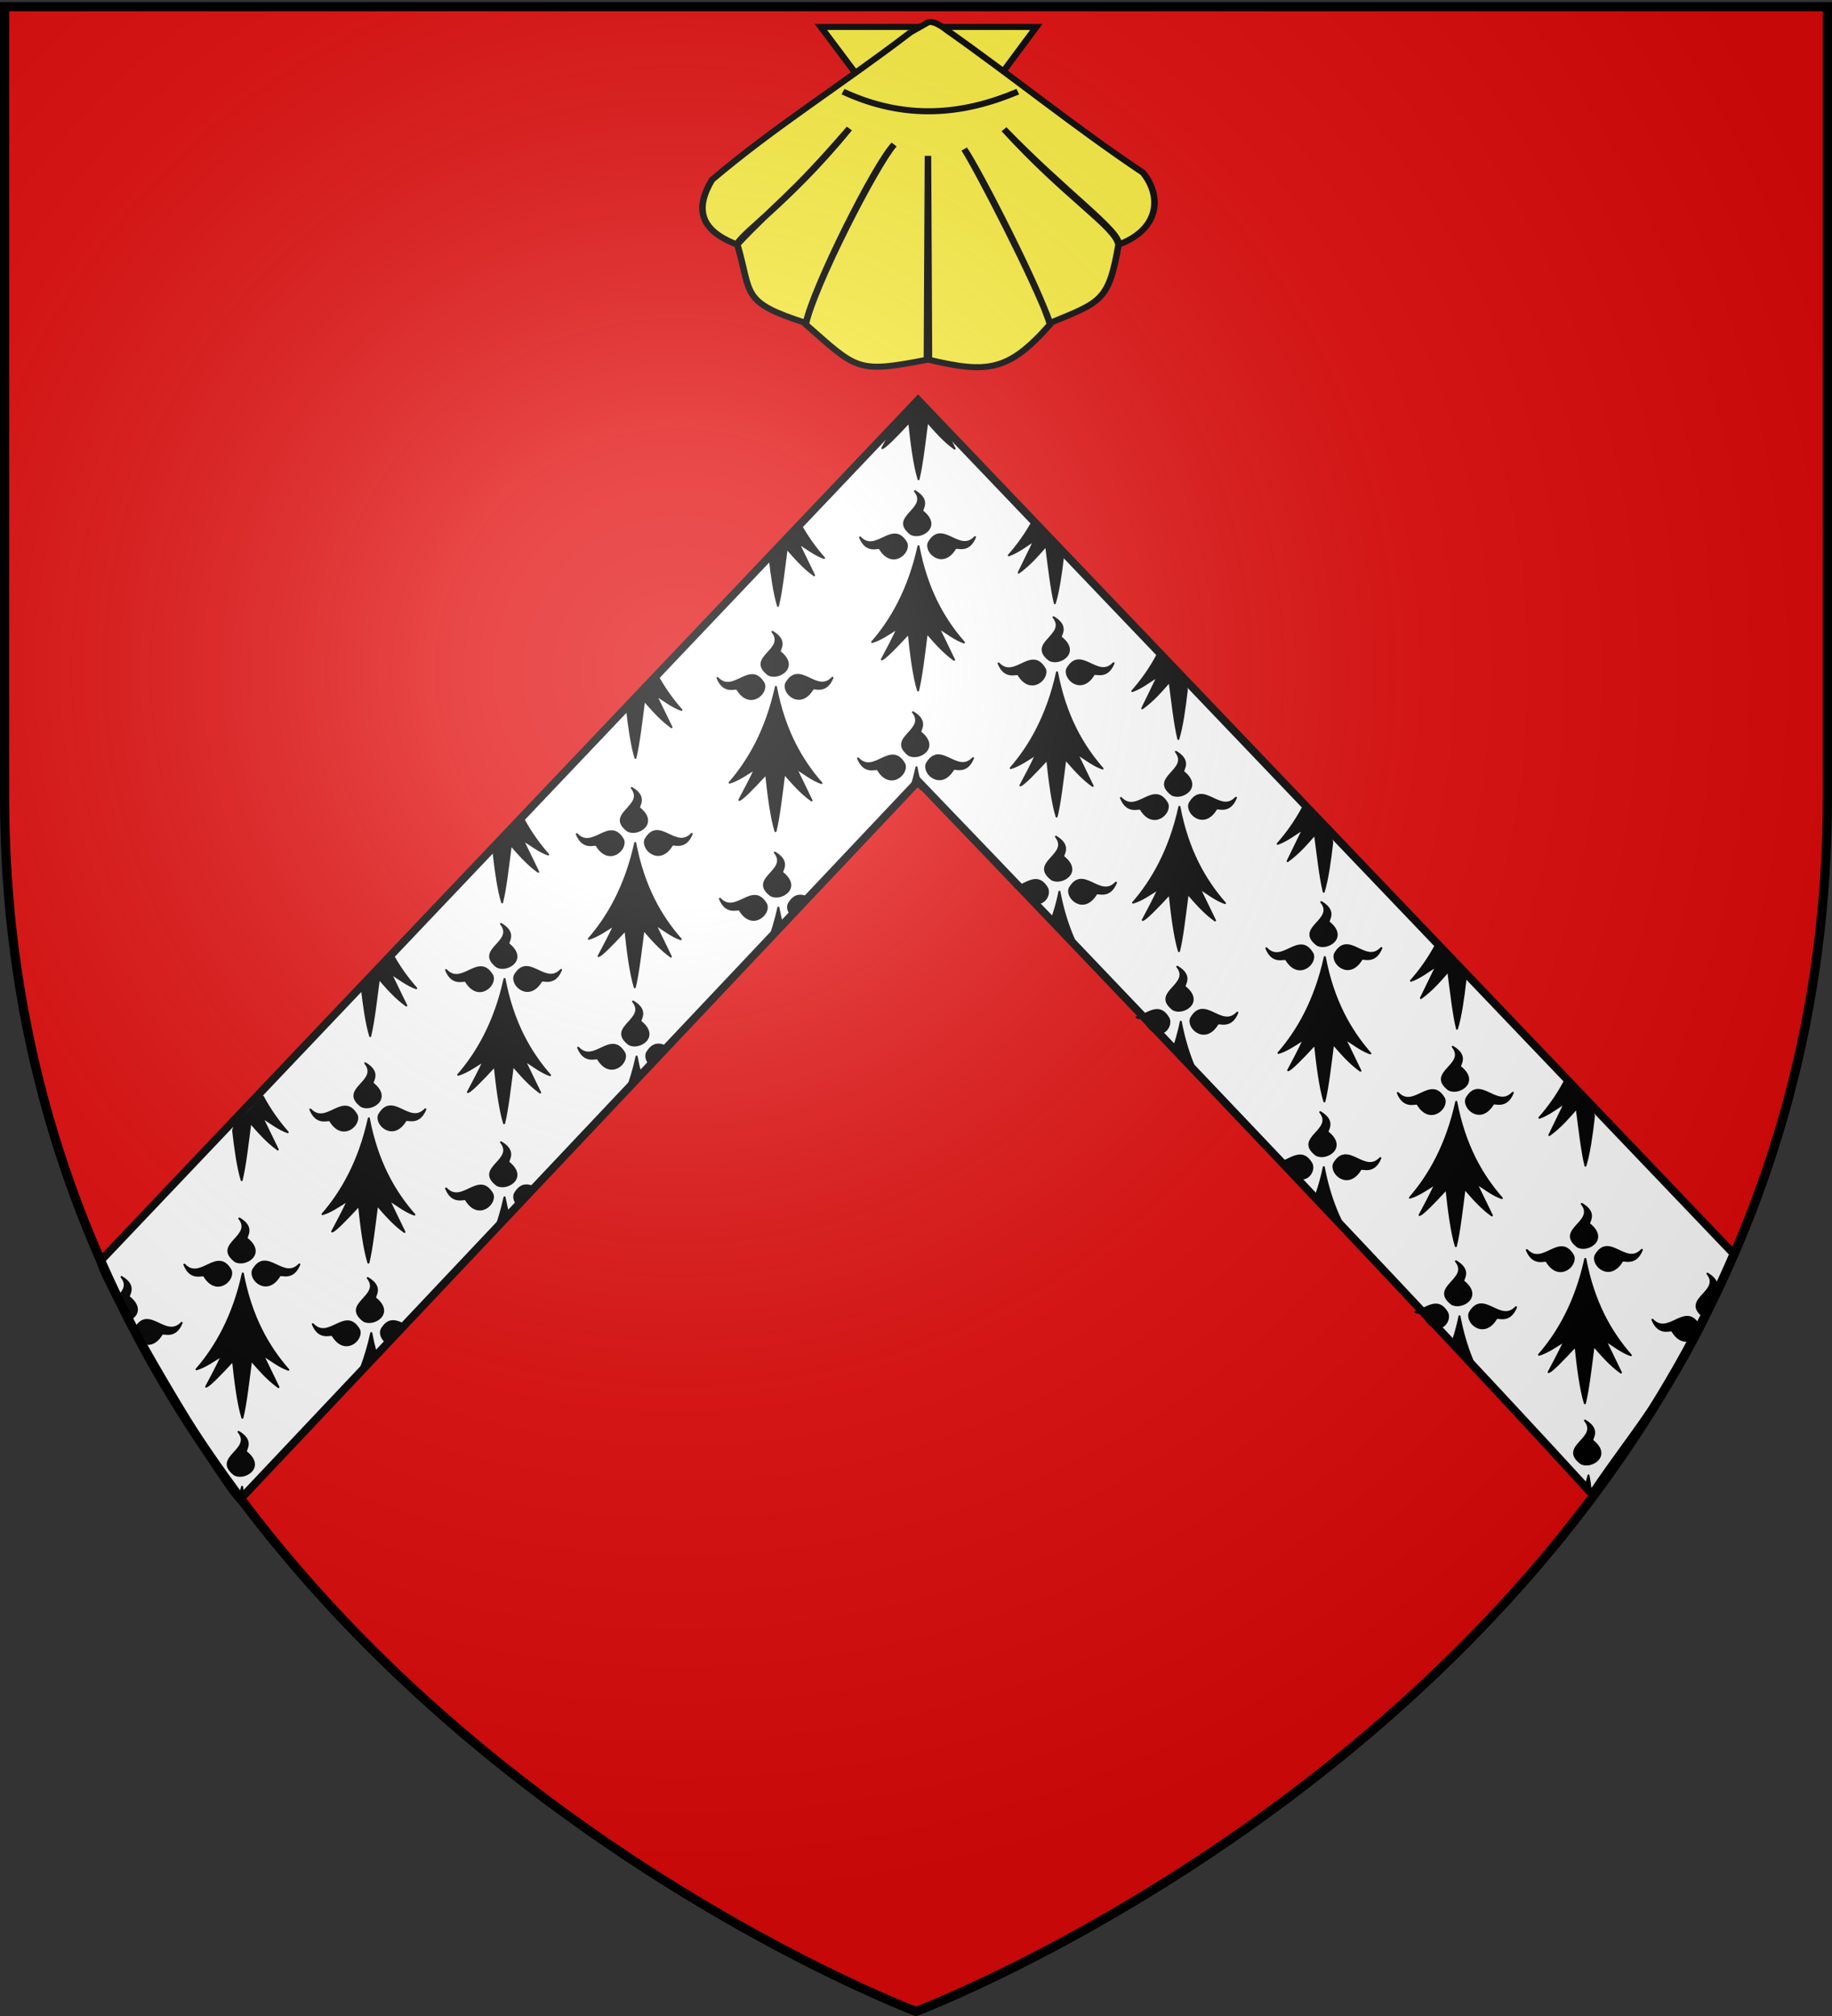 <svg xmlns="http://www.w3.org/2000/svg" xmlns:xlink="http://www.w3.org/1999/xlink" width="600" height="660" version="1.0"><rect width="100%" height="100%" fill="#333333" stroke="none"/><defs><linearGradient id="b"><stop offset="0" style="stop-color:white;stop-opacity:.314"/><stop offset=".19" style="stop-color:white;stop-opacity:.251"/><stop offset=".6" style="stop-color:#6b6b6b;stop-opacity:.125"/><stop offset="1" style="stop-color:black;stop-opacity:.125"/></linearGradient><linearGradient id="a"><stop offset="0" style="stop-color:#fd0000;stop-opacity:1"/><stop offset=".5" style="stop-color:#e77275;stop-opacity:.659"/><stop offset="1" style="stop-color:black;stop-opacity:.323"/></linearGradient><radialGradient xlink:href="#b" id="c" cx="221.445" cy="226.331" r="300" fx="221.445" fy="226.331" gradientTransform="matrix(1.353 0 0 1.349 -77.63 -85.747)" gradientUnits="userSpaceOnUse"/></defs><g style="display:inline"><path d="M300 658.5s298.5-112.32 298.5-397.772V2.176H1.5v258.552C1.5 546.18 300 658.5 300 658.5z" style="fill:#e20909;fill-opacity:1;fill-rule:evenodd;stroke:none;stroke-width:1px;stroke-linecap:butt;stroke-linejoin:miter;stroke-opacity:1"/><path d="m78.63 490.892 222.046-235.135s147.392 153.206 220.738 233.388c14.945-22.439 28.651-35.585 46.353-78.696L300.677 130.98 32.864 412.84c1.925 8.517 38.124 70.082 45.766 78.052z" style="fill:#fff;fill-opacity:1;fill-rule:evenodd;stroke:#000;stroke-width:2.576;stroke-linecap:butt;stroke-linejoin:miter;stroke-miterlimit:4;stroke-dasharray:none;stroke-opacity:1;display:inline"/><g style="fill:#000;fill-opacity:1;display:inline"><path d="M377.128 135.622c-14.101 70.111-40.388 119.752-68.944 155.439 11.87-3.562 25.215-13.69 38.117-22.55-7.89 18.385-15.78 34.445-23.671 50.668 4.71-1.748 19.66-18.122 39.965-42.146 3.183 33.027 7.487 70.222 13.917 92.616 5.119-22.358 8.906-59.364 12.969-93.342 12.24 15.194 24.13 30.565 40.692 43.598l-23.253-52.318c12.007 8.398 25.275 19.515 38.007 24.2-30.189-37.467-55.61-86.046-67.799-156.165zM319.723 139.698c-1.296-4.078-19.538 8.975-29.595-18.388 23.992 27.584 48.78-29.041 68.834 8.941 6.189 15.671-20.922 42.86-39.239 9.447z" style="fill:#000;fill-opacity:1;fill-rule:evenodd;stroke:#000;stroke-width:3;stroke-linecap:round;stroke-linejoin:round;stroke-miterlimit:4;stroke-dasharray:none;stroke-opacity:1" transform="matrix(.22 0 0 .202 125.07 248.553)"/><path d="M431.716 139.348c1.296-4.078 19.537 8.975 29.595-18.387-23.992 27.584-48.78-29.042-68.834 8.94-6.189 15.671 20.922 42.861 39.239 9.447zM383.382 79.375c-3.697-2.154 13.021-17.11-11.488-32.894 21.686 29.431-38.984 41.27-6.29 69.127 13.943 9.458 46.392-11.069 17.778-36.233z" style="fill:#000;fill-opacity:1;fill-rule:evenodd;stroke:#000;stroke-width:3;stroke-linecap:round;stroke-linejoin:round;stroke-miterlimit:4;stroke-dasharray:none;stroke-opacity:1;display:inline" transform="matrix(.22 0 0 .202 125.07 248.553)"/></g><path d="M294.173 136.522c-.73 1.556-1.46 3.03-2.19 4.457-1.01 1.972-2.018 3.857-3.027 5.753 1.038-.352 4.333-3.651 8.809-8.492.701 6.655 1.65 14.15 3.067 18.663 1.128-4.506 1.963-11.963 2.859-18.81 2.698 3.062 5.318 6.16 8.969 8.786l-2.687-5.526c-9.425-11.75-9.733-10.982-15.8-4.83z" style="fill:#000;fill-opacity:1;fill-rule:evenodd;stroke:#000;stroke-width:.632;stroke-linecap:round;stroke-linejoin:round;stroke-miterlimit:4;stroke-dasharray:none;stroke-opacity:1"/><g style="fill:#000;fill-opacity:1;display:inline"><path d="M377.128 135.622c-14.101 70.111-40.388 119.752-68.944 155.439 11.87-3.562 25.215-13.69 38.117-22.55-7.89 18.385-15.78 34.445-23.671 50.668 4.71-1.748 19.66-18.122 39.965-42.146 3.183 33.027 7.487 70.222 13.917 92.616 5.119-22.358 8.906-59.364 12.969-93.342 12.24 15.194 24.13 30.565 40.692 43.598l-23.253-52.318c12.007 8.398 25.275 19.515 38.007 24.2-30.189-37.467-55.61-86.046-67.799-156.165zM319.723 139.698c-1.296-4.078-19.538 8.975-29.595-18.388 23.992 27.584 48.78-29.041 68.834 8.941 6.189 15.671-20.922 42.86-39.239 9.447z" style="fill:#000;fill-opacity:1;fill-rule:evenodd;stroke:#000;stroke-width:3;stroke-linecap:round;stroke-linejoin:round;stroke-miterlimit:4;stroke-dasharray:none;stroke-opacity:1" transform="matrix(.22 0 0 .202 37.823 338.708)"/><path d="M431.716 139.348c1.296-4.078 19.537 8.975 29.595-18.387-23.992 27.584-48.78-29.042-68.834 8.94-6.189 15.671 20.922 42.861 39.239 9.447zM383.382 79.375c-3.697-2.154 13.021-17.11-11.488-32.894 21.686 29.431-38.984 41.27-6.29 69.127 13.943 9.458 46.392-11.069 17.778-36.233z" style="fill:#000;fill-opacity:1;fill-rule:evenodd;stroke:#000;stroke-width:3;stroke-linecap:round;stroke-linejoin:round;stroke-miterlimit:4;stroke-dasharray:none;stroke-opacity:1;display:inline" transform="matrix(.22 0 0 .202 37.823 338.708)"/></g><g style="fill:#000;fill-opacity:1;display:inline"><path d="M377.128 135.622c-14.101 70.111-40.388 119.752-68.944 155.439 11.87-3.562 25.215-13.69 38.117-22.55-7.89 18.385-15.78 34.445-23.671 50.668 4.71-1.748 19.66-18.122 39.965-42.146 3.183 33.027 7.487 70.222 13.917 92.616 5.119-22.358 8.906-59.364 12.969-93.342 12.24 15.194 24.13 30.565 40.692 43.598l-23.253-52.318c12.007 8.398 25.275 19.515 38.007 24.2-30.189-37.467-55.61-86.046-67.799-156.165zM319.723 139.698c-1.296-4.078-19.538 8.975-29.595-18.388 23.992 27.584 48.78-29.041 68.834 8.941 6.189 15.671-20.922 42.86-39.239 9.447z" style="fill:#000;fill-opacity:1;fill-rule:evenodd;stroke:#000;stroke-width:3;stroke-linecap:round;stroke-linejoin:round;stroke-miterlimit:4;stroke-dasharray:none;stroke-opacity:1" transform="matrix(.22 0 0 .202 171.156 197.438)"/><path d="M431.716 139.348c1.296-4.078 19.537 8.975 29.595-18.387-23.992 27.584-48.78-29.042-68.834 8.94-6.189 15.671 20.922 42.861 39.239 9.447zM383.382 79.375c-3.697-2.154 13.021-17.11-11.488-32.894 21.686 29.431-38.984 41.27-6.29 69.127 13.943 9.458 46.392-11.069 17.778-36.233z" style="fill:#000;fill-opacity:1;fill-rule:evenodd;stroke:#000;stroke-width:3;stroke-linecap:round;stroke-linejoin:round;stroke-miterlimit:4;stroke-dasharray:none;stroke-opacity:1;display:inline" transform="matrix(.22 0 0 .202 171.156 197.438)"/></g><g style="fill:#000;fill-opacity:1;display:inline"><path d="M377.128 135.622c-14.101 70.111-40.388 119.752-68.944 155.439 11.87-3.562 25.215-13.69 38.117-22.55-7.89 18.385-15.78 34.445-23.671 50.668 4.71-1.748 19.66-18.122 39.965-42.146 3.183 33.027 7.487 70.222 13.917 92.616 5.119-22.358 8.906-59.364 12.969-93.342 12.24 15.194 24.13 30.565 40.692 43.598l-23.253-52.318c12.007 8.398 25.275 19.515 38.007 24.2-30.189-37.467-55.61-86.046-67.799-156.165zM319.723 139.698c-1.296-4.078-19.538 8.975-29.595-18.388 23.992 27.584 48.78-29.041 68.834 8.941 6.189 15.671-20.922 42.86-39.239 9.447z" style="fill:#000;fill-opacity:1;fill-rule:evenodd;stroke:#000;stroke-width:3;stroke-linecap:round;stroke-linejoin:round;stroke-miterlimit:4;stroke-dasharray:none;stroke-opacity:1" transform="matrix(.22 0 0 .202 217.845 151.406)"/><path d="M431.716 139.348c1.296-4.078 19.537 8.975 29.595-18.387-23.992 27.584-48.78-29.042-68.834 8.94-6.189 15.671 20.922 42.861 39.239 9.447zM383.382 79.375c-3.697-2.154 13.021-17.11-11.488-32.894 21.686 29.431-38.984 41.27-6.29 69.127 13.943 9.458 46.392-11.069 17.778-36.233z" style="fill:#000;fill-opacity:1;fill-rule:evenodd;stroke:#000;stroke-width:3;stroke-linecap:round;stroke-linejoin:round;stroke-miterlimit:4;stroke-dasharray:none;stroke-opacity:1;display:inline" transform="matrix(.22 0 0 .202 217.845 151.406)"/></g><g style="fill:#000;fill-opacity:1;display:inline"><path d="M377.128 135.622c-14.101 70.111-40.388 119.752-68.944 155.439 11.87-3.562 25.215-13.69 38.117-22.55-7.89 18.385-15.78 34.445-23.671 50.668 4.71-1.748 19.66-18.122 39.965-42.146 3.183 33.027 7.487 70.222 13.917 92.616 5.119-22.358 8.906-59.364 12.969-93.342 12.24 15.194 24.13 30.565 40.692 43.598l-23.253-52.318c12.007 8.398 25.275 19.515 38.007 24.2-30.189-37.467-55.61-86.046-67.799-156.165zM319.723 139.698c-1.296-4.078-19.538 8.975-29.595-18.388 23.992 27.584 48.78-29.041 68.834 8.941 6.189 15.671-20.922 42.86-39.239 9.447z" style="fill:#000;fill-opacity:1;fill-rule:evenodd;stroke:#000;stroke-width:3;stroke-linecap:round;stroke-linejoin:round;stroke-miterlimit:4;stroke-dasharray:none;stroke-opacity:1" transform="matrix(.22 0 0 .202 -3.447 389.502)"/><path d="M431.716 139.348c1.296-4.078 19.537 8.975 29.595-18.387-23.992 27.584-48.78-29.042-68.834 8.94-6.189 15.671 20.922 42.861 39.239 9.447zM383.382 79.375c-3.697-2.154 13.021-17.11-11.488-32.894 21.686 29.431-38.984 41.27-6.29 69.127 13.943 9.458 46.392-11.069 17.778-36.233z" style="fill:#000;fill-opacity:1;fill-rule:evenodd;stroke:#000;stroke-width:3;stroke-linecap:round;stroke-linejoin:round;stroke-miterlimit:4;stroke-dasharray:none;stroke-opacity:1;display:inline" transform="matrix(.22 0 0 .202 -3.447 389.502)"/></g><g style="fill:#000;fill-opacity:1;display:inline"><path d="M377.128 135.622c-14.101 70.111-40.388 119.752-68.944 155.439 11.87-3.562 25.215-13.69 38.117-22.55-7.89 18.385-15.78 34.445-23.671 50.668 4.71-1.748 19.66-18.122 39.965-42.146 3.183 33.027 7.487 70.222 13.917 92.616 5.119-22.358 8.906-59.364 12.969-93.342 12.24 15.194 24.13 30.565 40.692 43.598l-23.253-52.318c12.007 8.398 25.275 19.515 38.007 24.2-30.189-37.467-55.61-86.046-67.799-156.165zM319.723 139.698c-1.296-4.078-19.538 8.975-29.595-18.388 23.992 27.584 48.78-29.041 68.834 8.941 6.189 15.671-20.922 42.86-39.239 9.447z" style="fill:#000;fill-opacity:1;fill-rule:evenodd;stroke:#000;stroke-width:3;stroke-linecap:round;stroke-linejoin:round;stroke-miterlimit:4;stroke-dasharray:none;stroke-opacity:1" transform="matrix(.22 0 0 .202 82.267 293.073)"/><path d="M431.716 139.348c1.296-4.078 19.537 8.975 29.595-18.387-23.992 27.584-48.78-29.042-68.834 8.94-6.189 15.671 20.922 42.861 39.239 9.447zM383.382 79.375c-3.697-2.154 13.021-17.11-11.488-32.894 21.686 29.431-38.984 41.27-6.29 69.127 13.943 9.458 46.392-11.069 17.778-36.233z" style="fill:#000;fill-opacity:1;fill-rule:evenodd;stroke:#000;stroke-width:3;stroke-linecap:round;stroke-linejoin:round;stroke-miterlimit:4;stroke-dasharray:none;stroke-opacity:1;display:inline" transform="matrix(.22 0 0 .202 82.267 293.073)"/></g><g style="fill:#000;fill-opacity:1;display:inline"><path d="M377.128 135.622c-2.566 12.759-5.536 24.84-8.85 36.281 6.731-10 8.67-7.913 16.914.466-3.105-11.557-5.81-23.784-8.064-36.747zM319.723 139.698c-1.296-4.078-19.538 8.975-29.595-18.388 23.992 27.584 48.78-29.041 68.834 8.941 6.189 15.671-20.922 42.86-39.239 9.447z" style="fill:#000;fill-opacity:1;fill-rule:evenodd;stroke:#000;stroke-width:3;stroke-linecap:round;stroke-linejoin:round;stroke-miterlimit:4;stroke-dasharray:none;stroke-opacity:1" transform="matrix(.22 0 0 .202 217.188 223.765)"/><path d="M431.716 139.348c1.296-4.078 19.537 8.975 29.595-18.387-23.992 27.584-48.78-29.042-68.834 8.94-6.189 15.671 20.922 42.861 39.239 9.447zM383.382 79.375c-3.697-2.154 13.021-17.11-11.488-32.894 21.686 29.431-38.984 41.27-6.29 69.127 13.943 9.458 46.392-11.069 17.778-36.233z" style="fill:#000;fill-opacity:1;fill-rule:evenodd;stroke:#000;stroke-width:3;stroke-linecap:round;stroke-linejoin:round;stroke-miterlimit:4;stroke-dasharray:none;stroke-opacity:1;display:inline" transform="matrix(.22 0 0 .202 217.188 223.765)"/></g><g style="fill:#000;fill-opacity:1;display:inline"><path d="M377.128 135.622c-14.101 70.111-40.388 119.752-68.944 155.439 11.87-3.562 25.215-13.69 38.117-22.55-7.89 18.385-15.78 34.445-23.671 50.668 4.71-1.748 19.66-18.122 39.965-42.146 3.183 33.027 7.487 70.222 13.917 92.616 5.119-22.358 8.906-59.364 12.969-93.342 12.24 15.194 24.13 30.565 40.692 43.598l-23.253-52.318c12.007 8.398 25.275 19.515 38.007 24.2-30.189-37.467-55.61-86.046-67.799-156.165zM319.723 139.698c-1.296-4.078-19.538 8.975-29.595-18.388 23.992 27.584 48.78-29.041 68.834 8.941 6.189 15.671-20.922 42.86-39.239 9.447z" style="fill:#000;fill-opacity:1;fill-rule:evenodd;stroke:#000;stroke-width:3;stroke-linecap:round;stroke-linejoin:round;stroke-miterlimit:4;stroke-dasharray:none;stroke-opacity:1" transform="matrix(.22 0 0 .202 393.973 333.307)"/><path d="M431.716 139.348c1.296-4.078 19.537 8.975 29.595-18.387-23.992 27.584-48.78-29.042-68.834 8.94-6.189 15.671 20.922 42.861 39.239 9.447zM383.382 79.375c-3.697-2.154 13.021-17.11-11.488-32.894 21.686 29.431-38.984 41.27-6.29 69.127 13.943 9.458 46.392-11.069 17.778-36.233z" style="fill:#000;fill-opacity:1;fill-rule:evenodd;stroke:#000;stroke-width:3;stroke-linecap:round;stroke-linejoin:round;stroke-miterlimit:4;stroke-dasharray:none;stroke-opacity:1;display:inline" transform="matrix(.22 0 0 .202 393.973 333.307)"/></g><path d="M205.639 230.247c.095.903-.4 1.029-.295 1.953.668 5.888 1.542 12.016 2.767 15.916 1.128-4.505 1.963-11.962 2.859-18.81 2.698 3.063 5.318 6.16 8.969 8.786l-5.125-10.542c2.646 1.692 5.57 3.932 8.377 4.876-2.983-3.384-5.755-7.218-8.147-11.692-3.065 3.315-5.57 6.11-9.405 9.513z" style="fill:#000;fill-opacity:1;fill-rule:evenodd;stroke:#000;stroke-width:.632;stroke-linecap:round;stroke-linejoin:round;stroke-miterlimit:4;stroke-dasharray:none;stroke-opacity:1"/><g style="fill:#000;fill-opacity:1;display:inline"><path d="M377.128 135.622c-14.101 70.111-40.388 119.752-68.944 155.439 11.87-3.562 25.215-13.69 38.117-22.55-7.89 18.385-15.78 34.445-23.671 50.668 4.71-1.748 19.66-18.122 39.965-42.146 3.183 33.027 7.487 70.222 13.917 92.616 5.119-22.358 8.906-59.364 12.969-93.342 12.24 15.194 24.13 30.565 40.692 43.598l-23.253-52.318c12.007 8.398 25.275 19.515 38.007 24.2-30.189-37.467-55.61-86.046-67.799-156.165zM319.723 139.698c-1.296-4.078-19.538 8.975-29.595-18.388 23.992 27.584 48.78-29.041 68.834 8.941 6.189 15.671-20.922 42.86-39.239 9.447z" style="fill:#000;fill-opacity:1;fill-rule:evenodd;stroke:#000;stroke-width:3;stroke-linecap:round;stroke-linejoin:round;stroke-miterlimit:4;stroke-dasharray:none;stroke-opacity:1" transform="matrix(.22 0 0 .202 350.918 285.93)"/><path d="M431.716 139.348c1.296-4.078 19.537 8.975 29.595-18.387-23.992 27.584-48.78-29.042-68.834 8.94-6.189 15.671 20.922 42.861 39.239 9.447zM383.382 79.375c-3.697-2.154 13.021-17.11-11.488-32.894 21.686 29.431-38.984 41.27-6.29 69.127 13.943 9.458 46.392-11.069 17.778-36.233z" style="fill:#000;fill-opacity:1;fill-rule:evenodd;stroke:#000;stroke-width:3;stroke-linecap:round;stroke-linejoin:round;stroke-miterlimit:4;stroke-dasharray:none;stroke-opacity:1;display:inline" transform="matrix(.22 0 0 .202 350.918 285.93)"/></g><g style="fill:#000;fill-opacity:1;display:inline"><path d="M377.128 135.622c-14.101 70.111-40.388 119.752-68.944 155.439 11.87-3.562 25.215-13.69 38.117-22.55-7.89 18.385-15.78 34.445-23.671 50.668 4.71-1.748 19.66-18.122 39.965-42.146 3.183 33.027 7.487 70.222 13.917 92.616 5.119-22.358 8.906-59.364 12.969-93.342 12.24 15.194 24.13 30.565 40.692 43.598l-23.253-52.318c12.007 8.398 25.275 19.515 38.007 24.2-30.189-37.467-55.61-86.046-67.799-156.165zM319.723 139.698c-1.296-4.078-19.538 8.975-29.595-18.388 23.992 27.584 48.78-29.041 68.834 8.941 6.189 15.671-20.922 42.86-39.239 9.447z" style="fill:#000;fill-opacity:1;fill-rule:evenodd;stroke:#000;stroke-width:3;stroke-linecap:round;stroke-linejoin:round;stroke-miterlimit:4;stroke-dasharray:none;stroke-opacity:1" transform="matrix(.22 0 0 .202 303.299 236.724)"/><path d="M431.716 139.348c1.296-4.078 19.537 8.975 29.595-18.387-23.992 27.584-48.78-29.042-68.834 8.94-6.189 15.671 20.922 42.861 39.239 9.447zM383.382 79.375c-3.697-2.154 13.021-17.11-11.488-32.894 21.686 29.431-38.984 41.27-6.29 69.127 13.943 9.458 46.392-11.069 17.778-36.233z" style="fill:#000;fill-opacity:1;fill-rule:evenodd;stroke:#000;stroke-width:3;stroke-linecap:round;stroke-linejoin:round;stroke-miterlimit:4;stroke-dasharray:none;stroke-opacity:1;display:inline" transform="matrix(.22 0 0 .202 303.299 236.724)"/></g><g style="fill:#000;fill-opacity:1;display:inline"><path d="M377.128 135.622c-14.101 70.111-40.388 119.752-68.944 155.439 11.87-3.562 25.215-13.69 38.117-22.55-7.89 18.385-15.78 34.445-23.671 50.668 4.71-1.748 19.66-18.122 39.965-42.146 3.183 33.027 7.487 70.222 13.917 92.616 5.119-22.358 8.906-59.364 12.969-93.342 12.24 15.194 24.13 30.565 40.692 43.598l-23.253-52.318c12.007 8.398 25.275 19.515 38.007 24.2-30.189-37.467-55.61-86.046-67.799-156.165zM319.723 139.698c-1.296-4.078-19.538 8.975-29.595-18.388 23.992 27.584 48.78-29.041 68.834 8.941 6.189 15.671-20.922 42.86-39.239 9.447z" style="fill:#000;fill-opacity:1;fill-rule:evenodd;stroke:#000;stroke-width:3;stroke-linecap:round;stroke-linejoin:round;stroke-miterlimit:4;stroke-dasharray:none;stroke-opacity:1" transform="matrix(.22 0 0 .202 263.22 192.676)"/><path d="M431.716 139.348c1.296-4.078 19.537 8.975 29.595-18.387-23.992 27.584-48.78-29.042-68.834 8.94-6.189 15.671 20.922 42.861 39.239 9.447zM383.382 79.375c-3.697-2.154 13.021-17.11-11.488-32.894 21.686 29.431-38.984 41.27-6.29 69.127 13.943 9.458 46.392-11.069 17.778-36.233z" style="fill:#000;fill-opacity:1;fill-rule:evenodd;stroke:#000;stroke-width:3;stroke-linecap:round;stroke-linejoin:round;stroke-miterlimit:4;stroke-dasharray:none;stroke-opacity:1;display:inline" transform="matrix(.22 0 0 .202 263.22 192.676)"/></g><g style="fill:#000;fill-opacity:1;display:inline"><path d="M377.128 135.622c-4.107 20.42-9.248 39.103-15.177 56.211 15.81-19.41-.717-2.198 21.586-25.84-2.42-9.655-4.566-19.767-6.409-30.37zM319.723 139.698c-1.296-4.078-19.538 8.975-29.595-18.388 23.992 27.584 48.78-29.041 68.834 8.941 6.189 15.671-20.922 42.86-39.239 9.447z" style="fill:#000;fill-opacity:1;fill-rule:evenodd;stroke:#000;stroke-width:3;stroke-linecap:round;stroke-linejoin:round;stroke-miterlimit:4;stroke-dasharray:none;stroke-opacity:1" transform="matrix(.22 0 0 .202 125.521 318.47)"/><path d="M421.652 119.678c-10.34-4.837-20.229-6.721-29.175 10.224-2.348 5.945.097 13.548 5.036 18.871 20.732-24.186 13.832-22.093 24.139-29.095zM383.382 79.375c-3.697-2.154 13.021-17.11-11.488-32.894 21.686 29.431-38.984 41.27-6.29 69.127 13.943 9.458 46.392-11.069 17.778-36.233z" style="fill:#000;fill-opacity:1;fill-rule:evenodd;stroke:#000;stroke-width:3;stroke-linecap:round;stroke-linejoin:round;stroke-miterlimit:4;stroke-dasharray:none;stroke-opacity:1;display:inline" transform="matrix(.22 0 0 .202 125.521 318.47)"/></g><path d="M161.983 277.576c.095.903-.4 1.028-.296 1.953.668 5.888 1.543 12.016 2.768 15.916 1.128-4.506 1.963-11.963 2.858-18.81 2.698 3.062 5.319 6.16 8.97 8.786l-5.126-10.543c2.647 1.693 5.57 3.933 8.377 4.877-2.982-3.384-5.754-7.218-8.146-11.692-3.065 3.315-5.57 6.11-9.405 9.513zM118.77 321.349c.096.903-.4 1.029-.295 1.953.668 5.888 1.543 12.016 2.768 15.916 1.128-4.505 1.963-11.962 2.858-18.81 2.698 3.063 5.319 6.16 8.97 8.786l-5.126-10.542c2.647 1.692 5.57 3.932 8.377 4.876-2.982-3.384-5.754-7.218-8.146-11.692-3.065 3.315-5.57 6.11-9.405 9.513zM76.681 368.49c.095.903-.4 1.028-.295 1.953.668 5.888 1.542 12.016 2.767 15.916 1.128-4.506 1.963-11.963 2.859-18.81 2.698 3.062 5.318 6.16 8.969 8.786l-5.126-10.543c2.647 1.692 5.571 3.933 8.378 4.877-2.983-3.385-5.755-7.219-8.147-11.692-3.065 3.314-5.57 6.11-9.405 9.512zM252.335 180.489c.096.903-.4 1.028-.295 1.953.668 5.888 1.543 12.016 2.767 15.916 1.129-4.505 1.964-11.962 2.859-18.81 2.698 3.062 5.318 6.16 8.969 8.786l-5.125-10.542c2.646 1.692 5.57 3.932 8.377 4.876-2.983-3.384-5.754-7.218-8.147-11.692-3.064 3.315-5.57 6.11-9.405 9.513z" style="fill:#000;fill-opacity:1;fill-rule:evenodd;stroke:#000;stroke-width:.632;stroke-linecap:round;stroke-linejoin:round;stroke-miterlimit:4;stroke-dasharray:none;stroke-opacity:1;display:inline"/><path d="M547.705 435.754c-.286-.822-4.306 1.808-6.523-3.706 5.288 5.559 10.752-5.852 15.172 1.802 1.364 3.158-4.612 8.637-8.65 1.904z" style="fill:#000;fill-opacity:1;fill-rule:evenodd;stroke:#000;stroke-width:.632;stroke-linecap:round;stroke-linejoin:round;stroke-miterlimit:4;stroke-dasharray:none;stroke-opacity:1"/><path d="M561.736 423.598c-.815-.434 2.87-3.448-2.532-6.628 4.78 5.93-8.593 8.316-1.387 13.93 2.145-3.204 1.866-2.231 3.919-7.302z" style="fill:#000;fill-opacity:1;fill-rule:evenodd;stroke:#000;stroke-width:.632;stroke-linecap:round;stroke-linejoin:round;stroke-miterlimit:4;stroke-dasharray:none;stroke-opacity:1;display:inline"/><g style="fill:#000;fill-opacity:1;display:inline"><path d="M377.128 135.622c-14.101 70.111-40.388 119.752-68.944 155.439 11.87-3.562 25.215-13.69 38.117-22.55-7.89 18.385-15.78 34.445-23.671 50.668 4.71-1.748 19.66-18.122 39.965-42.146 3.183 33.027 7.487 70.222 13.917 92.616 5.119-22.358 8.906-59.364 12.969-93.342 12.24 15.194 24.13 30.565 40.692 43.598l-23.253-52.318c12.007 8.398 25.275 19.515 38.007 24.2-30.189-37.467-55.61-86.046-67.799-156.165zM319.723 139.698c-1.296-4.078-19.538 8.975-29.595-18.388 23.992 27.584 48.78-29.041 68.834 8.941 6.189 15.671-20.922 42.86-39.239 9.447z" style="fill:#000;fill-opacity:1;fill-rule:evenodd;stroke:#000;stroke-width:3;stroke-linecap:round;stroke-linejoin:round;stroke-miterlimit:4;stroke-dasharray:none;stroke-opacity:1" transform="matrix(.22 0 0 .202 436.235 384.74)"/><path d="M431.716 139.348c1.296-4.078 19.537 8.975 29.595-18.387-23.992 27.584-48.78-29.042-68.834 8.94-6.189 15.671 20.922 42.861 39.239 9.447zM383.382 79.375c-3.697-2.154 13.021-17.11-11.488-32.894 21.686 29.431-38.984 41.27-6.29 69.127 13.943 9.458 46.392-11.069 17.778-36.233z" style="fill:#000;fill-opacity:1;fill-rule:evenodd;stroke:#000;stroke-width:3;stroke-linecap:round;stroke-linejoin:round;stroke-miterlimit:4;stroke-dasharray:none;stroke-opacity:1;display:inline" transform="matrix(.22 0 0 .202 436.235 384.74)"/></g><path d="M347.935 179.631c-.096.904.4 1.029.295 1.954-.668 5.888-1.543 12.015-2.767 15.915-1.129-4.505-1.964-11.962-2.859-18.809-2.698 3.062-5.318 6.16-8.969 8.786l5.125-10.543c-2.646 1.692-5.57 3.932-8.377 4.877 2.983-3.385 5.754-7.219 8.147-11.692 3.064 3.314 5.57 6.11 9.405 9.512zM388.383 224.076c-.096.903.4 1.028.295 1.953-.668 5.888-1.543 12.016-2.767 15.916-1.129-4.506-1.964-11.963-2.859-18.81-2.698 3.062-5.318 6.16-8.969 8.786l5.125-10.543c-2.646 1.693-5.57 3.933-8.377 4.877 2.983-3.384 5.754-7.219 8.147-11.692 3.064 3.315 5.57 6.11 9.405 9.513zM436.002 274.076c-.096.903.4 1.028.295 1.953-.668 5.888-1.543 12.016-2.767 15.916-1.129-4.506-1.963-11.963-2.859-18.81-2.698 3.062-5.318 6.16-8.969 8.786l5.125-10.543c-2.646 1.693-5.57 3.933-8.377 4.877 2.983-3.384 5.754-7.219 8.147-11.692 3.064 3.315 5.57 6.11 9.405 9.513zM479.653 318.917c-.096.903.4 1.029.295 1.953-.668 5.888-1.543 12.016-2.768 15.916-1.128-4.505-1.963-11.962-2.858-18.81-2.698 3.063-5.319 6.16-8.969 8.786l5.125-10.542c-2.646 1.692-5.57 3.932-8.377 4.876 2.983-3.384 5.754-7.218 8.146-11.692 3.065 3.315 5.571 6.11 9.406 9.513zM521.716 363.758c-.095.904.4 1.029.295 1.954-.668 5.888-1.542 12.015-2.767 15.915-1.128-4.505-1.963-11.962-2.859-18.809-2.698 3.062-5.318 6.16-8.969 8.786l5.126-10.543c-2.647 1.692-5.571 3.932-8.378 4.877 2.983-3.385 5.755-7.219 8.147-11.692 3.065 3.314 5.57 6.11 9.405 9.512z" style="fill:#000;fill-opacity:1;fill-rule:evenodd;stroke:#000;stroke-width:.632;stroke-linecap:round;stroke-linejoin:round;stroke-miterlimit:4;stroke-dasharray:none;stroke-opacity:1;display:inline"/><g style="fill:#000;fill-opacity:1;display:inline"><path d="M377.128 135.622c-4.107 20.42-9.248 39.103-15.177 56.211 15.81-19.41-.717-2.198 21.586-25.84-2.42-9.655-4.566-19.767-6.409-30.37zM319.723 139.698c-1.296-4.078-19.538 8.975-29.595-18.388 23.992 27.584 48.78-29.041 68.834 8.941 6.189 15.671-20.922 42.86-39.239 9.447z" style="fill:#000;fill-opacity:1;fill-rule:evenodd;stroke:#000;stroke-width:3;stroke-linecap:round;stroke-linejoin:round;stroke-miterlimit:4;stroke-dasharray:none;stroke-opacity:1" transform="matrix(.22 0 0 .202 171.955 269.719)"/><path d="M421.652 119.678c-10.34-4.837-20.229-6.721-29.175 10.224-2.348 5.945.097 13.548 5.036 18.871 20.732-24.186 13.832-22.093 24.139-29.095zM383.382 79.375c-3.697-2.154 13.021-17.11-11.488-32.894 21.686 29.431-38.984 41.27-6.29 69.127 13.943 9.458 46.392-11.069 17.778-36.233z" style="fill:#000;fill-opacity:1;fill-rule:evenodd;stroke:#000;stroke-width:3;stroke-linecap:round;stroke-linejoin:round;stroke-miterlimit:4;stroke-dasharray:none;stroke-opacity:1;display:inline" transform="matrix(.22 0 0 .202 171.955 269.719)"/></g><g style="fill:#000;fill-opacity:1;display:inline"><path d="M377.128 135.622c-4.107 20.42-9.248 39.103-15.177 56.211 15.81-19.41-.717-2.198 21.586-25.84-2.42-9.655-4.566-19.767-6.409-30.37zM319.723 139.698c-1.296-4.078-19.538 8.975-29.595-18.388 23.992 27.584 48.78-29.041 68.834 8.941 6.189 15.671-20.922 42.86-39.239 9.447z" style="fill:#000;fill-opacity:1;fill-rule:evenodd;stroke:#000;stroke-width:3;stroke-linecap:round;stroke-linejoin:round;stroke-miterlimit:4;stroke-dasharray:none;stroke-opacity:1" transform="matrix(.22 0 0 .202 82.273 364.56)"/><path d="M421.652 119.678c-10.34-4.837-20.229-6.721-29.175 10.224-2.348 5.945.097 13.548 5.036 18.871 20.732-24.186 13.832-22.093 24.139-29.095zM383.382 79.375c-3.697-2.154 13.021-17.11-11.488-32.894 21.686 29.431-38.984 41.27-6.29 69.127 13.943 9.458 46.392-11.069 17.778-36.233z" style="fill:#000;fill-opacity:1;fill-rule:evenodd;stroke:#000;stroke-width:3;stroke-linecap:round;stroke-linejoin:round;stroke-miterlimit:4;stroke-dasharray:none;stroke-opacity:1;display:inline" transform="matrix(.22 0 0 .202 82.273 364.56)"/></g><g style="fill:#000;fill-opacity:1;display:inline"><path d="M377.128 135.622c-4.107 20.42-9.248 39.103-15.177 56.211 15.81-19.41-.717-2.198 21.586-25.84-2.42-9.655-4.566-19.767-6.409-30.37zM319.723 139.698c-1.296-4.078-19.538 8.975-29.595-18.388 23.992 27.584 48.78-29.041 68.834 8.941 6.189 15.671-20.922 42.86-39.239 9.447z" style="fill:#000;fill-opacity:1;fill-rule:evenodd;stroke:#000;stroke-width:3;stroke-linecap:round;stroke-linejoin:round;stroke-miterlimit:4;stroke-dasharray:none;stroke-opacity:1" transform="matrix(.22 0 0 .202 38.622 409.005)"/><path d="M421.652 119.678c-10.34-4.837-20.229-6.721-29.175 10.224-2.348 5.945.097 13.548 5.036 18.871 20.732-24.186 13.832-22.093 24.139-29.095zM383.382 79.375c-3.697-2.154 13.021-17.11-11.488-32.894 21.686 29.431-38.984 41.27-6.29 69.127 13.943 9.458 46.392-11.069 17.778-36.233z" style="fill:#000;fill-opacity:1;fill-rule:evenodd;stroke:#000;stroke-width:3;stroke-linecap:round;stroke-linejoin:round;stroke-miterlimit:4;stroke-dasharray:none;stroke-opacity:1;display:inline" transform="matrix(.22 0 0 .202 38.622 409.005)"/></g><path d="M79.284 486.73c-.236.807-.694 2.568-1.247 4.568.241-1.023 3.016 4.355 1.247-4.568z" style="fill:#000;fill-opacity:1;fill-rule:evenodd;stroke:#000;stroke-width:.632;stroke-linecap:round;stroke-linejoin:round;stroke-miterlimit:4;stroke-dasharray:none;stroke-opacity:1"/><path d="M80.663 475.396c-.815-.434 2.87-3.448-2.532-6.628 4.78 5.93-8.593 8.316-1.387 13.93 3.073 1.905 10.226-2.231 3.919-7.302z" style="fill:#000;fill-opacity:1;fill-rule:evenodd;stroke:#000;stroke-width:.632;stroke-linecap:round;stroke-linejoin:round;stroke-miterlimit:4;stroke-dasharray:none;stroke-opacity:1;display:inline"/><g style="display:inline"><path d="M79.284 486.73c-.236.807-.694 2.568-1.247 4.568.241-1.023 3.016 4.355 1.247-4.568z" style="fill:#000;fill-opacity:1;fill-rule:evenodd;stroke:#000;stroke-width:.632;stroke-linecap:round;stroke-linejoin:round;stroke-miterlimit:4;stroke-dasharray:none;stroke-opacity:1" transform="translate(440.969 -3.71)"/><path d="M80.663 475.396c-.815-.434 2.87-3.448-2.532-6.628 4.78 5.93-8.593 8.316-1.387 13.93 3.073 1.905 10.226-2.231 3.919-7.302z" style="fill:#000;fill-opacity:1;fill-rule:evenodd;stroke:#000;stroke-width:.632;stroke-linecap:round;stroke-linejoin:round;stroke-miterlimit:4;stroke-dasharray:none;stroke-opacity:1;display:inline" transform="translate(440.969 -3.71)"/></g><g style="fill:#000;fill-opacity:1;display:inline"><path d="M377.128 135.622a359.998 359.998 0 0 1-11.998 46.825c18.956 20.236 18.965 23.173 41.295 48.12-12.646-26.627-22.832-57.757-29.297-94.945zM325.124 137.729c-9.527-12.573-7.676-4.912-13.943-9.335 16.992-4.479 33.575-25.05 47.78 1.857 6.19 15.671-15.52 40.892-33.837 7.478z" style="fill:#000;fill-opacity:1;fill-rule:evenodd;stroke:#000;stroke-width:3;stroke-linecap:round;stroke-linejoin:round;stroke-miterlimit:4;stroke-dasharray:none;stroke-opacity:1" transform="matrix(.22 0 0 .202 264.007 264.52)"/><path d="M431.716 139.348c1.296-4.078 19.537 8.975 29.595-18.387-23.992 27.584-48.78-29.042-68.834 8.94-6.189 15.671 20.922 42.861 39.239 9.447zM383.382 79.375c-3.697-2.154 13.021-17.11-11.488-32.894 21.686 29.431-38.984 41.27-6.29 69.127 13.943 9.458 46.392-11.069 17.778-36.233z" style="fill:#000;fill-opacity:1;fill-rule:evenodd;stroke:#000;stroke-width:3;stroke-linecap:round;stroke-linejoin:round;stroke-miterlimit:4;stroke-dasharray:none;stroke-opacity:1;display:inline" transform="matrix(.22 0 0 .202 264.007 264.52)"/></g><g style="fill:#000;fill-opacity:1;display:inline"><path d="M377.128 135.622a359.998 359.998 0 0 1-11.998 46.825c18.956 20.236 18.965 23.173 41.295 48.12-12.646-26.627-22.832-57.757-29.297-94.945zM325.124 137.729c-9.527-12.573-7.676-4.912-13.943-9.335 16.992-4.479 33.575-25.05 47.78 1.857 6.19 15.671-15.52 40.892-33.837 7.478z" style="fill:#000;fill-opacity:1;fill-rule:evenodd;stroke:#000;stroke-width:3;stroke-linecap:round;stroke-linejoin:round;stroke-miterlimit:4;stroke-dasharray:none;stroke-opacity:1" transform="matrix(.22 0 0 .202 303.756 307.086)"/><path d="M431.716 139.348c1.296-4.078 19.537 8.975 29.595-18.387-23.992 27.584-48.78-29.042-68.834 8.94-6.189 15.671 20.922 42.861 39.239 9.447zM383.382 79.375c-3.697-2.154 13.021-17.11-11.488-32.894 21.686 29.431-38.984 41.27-6.29 69.127 13.943 9.458 46.392-11.069 17.778-36.233z" style="fill:#000;fill-opacity:1;fill-rule:evenodd;stroke:#000;stroke-width:3;stroke-linecap:round;stroke-linejoin:round;stroke-miterlimit:4;stroke-dasharray:none;stroke-opacity:1;display:inline" transform="matrix(.22 0 0 .202 303.756 307.086)"/></g><g style="fill:#000;fill-opacity:1;display:inline"><path d="M377.128 135.622a359.998 359.998 0 0 1-11.998 46.825c18.956 20.236 18.965 23.173 41.295 48.12-12.646-26.627-22.832-57.757-29.297-94.945zM325.124 137.729c-9.527-12.573-7.676-4.912-13.943-9.335 16.992-4.479 33.575-25.05 47.78 1.857 6.19 15.671-15.52 40.892-33.837 7.478z" style="fill:#000;fill-opacity:1;fill-rule:evenodd;stroke:#000;stroke-width:3;stroke-linecap:round;stroke-linejoin:round;stroke-miterlimit:4;stroke-dasharray:none;stroke-opacity:1" transform="matrix(.22 0 0 .202 350.582 354.705)"/><path d="M431.716 139.348c1.296-4.078 19.537 8.975 29.595-18.387-23.992 27.584-48.78-29.042-68.834 8.94-6.189 15.671 20.922 42.861 39.239 9.447zM383.382 79.375c-3.697-2.154 13.021-17.11-11.488-32.894 21.686 29.431-38.984 41.27-6.29 69.127 13.943 9.458 46.392-11.069 17.778-36.233z" style="fill:#000;fill-opacity:1;fill-rule:evenodd;stroke:#000;stroke-width:3;stroke-linecap:round;stroke-linejoin:round;stroke-miterlimit:4;stroke-dasharray:none;stroke-opacity:1;display:inline" transform="matrix(.22 0 0 .202 350.582 354.705)"/></g><g style="fill:#000;fill-opacity:1;display:inline"><path d="M377.128 135.622a359.998 359.998 0 0 1-11.998 46.825c18.956 20.236 18.965 23.173 41.295 48.12-12.646-26.627-22.832-57.757-29.297-94.945zM325.124 137.729c-9.527-12.573-7.676-4.912-13.943-9.335 16.992-4.479 33.575-25.05 47.78 1.857 6.19 15.671-15.52 40.892-33.837 7.478z" style="fill:#000;fill-opacity:1;fill-rule:evenodd;stroke:#000;stroke-width:3;stroke-linecap:round;stroke-linejoin:round;stroke-miterlimit:4;stroke-dasharray:none;stroke-opacity:1" transform="matrix(.22 0 0 .202 395.026 403.515)"/><path d="M431.716 139.348c1.296-4.078 19.537 8.975 29.595-18.387-23.992 27.584-48.78-29.042-68.834 8.94-6.189 15.671 20.922 42.861 39.239 9.447zM383.382 79.375c-3.697-2.154 13.021-17.11-11.488-32.894 21.686 29.431-38.984 41.27-6.29 69.127 13.943 9.458 46.392-11.069 17.778-36.233z" style="fill:#000;fill-opacity:1;fill-rule:evenodd;stroke:#000;stroke-width:3;stroke-linecap:round;stroke-linejoin:round;stroke-miterlimit:4;stroke-dasharray:none;stroke-opacity:1;display:inline" transform="matrix(.22 0 0 .202 395.026 403.515)"/></g><path d="M52.987 436.77c.286-.822 4.306 1.808 6.523-3.706-5.288 5.559-10.752-5.852-15.172 1.802-1.364 3.158 4.612 8.637 8.649 1.903zM42.334 424.684c-.815-.434 2.87-3.447-2.532-6.628 2.21 2.743.538 4.727-1.185 6.624 1.836 4.01 1.946 4.701 4.255 7.058 2.162-1.249 3.285-3.98-.538-7.054z" style="fill:#000;fill-opacity:1;fill-rule:evenodd;stroke:#000;stroke-width:.632;stroke-linecap:round;stroke-linejoin:round;stroke-miterlimit:4;stroke-dasharray:none;stroke-opacity:1;display:inline"/><g style="fill:#fcef3c;fill-opacity:1;stroke:#000;stroke-width:2.405;stroke-miterlimit:4;stroke-opacity:1;stroke-dasharray:none;display:inline"><path d="m160.088 143.24 39.926 57.312 39.536-57.313h-79.462z" style="fill:#fcef3c;fill-opacity:1;fill-rule:evenodd;stroke:#000;stroke-width:2.405;stroke-linecap:butt;stroke-linejoin:miter;stroke-miterlimit:4;stroke-opacity:1;stroke-dasharray:none" transform="matrix(.888 0 0 .825 126.688 -109.354)"/><path d="M193.205 145.317c-24.415 20.16-49.988 37.34-73.277 58.592-6.371 11.439-4.51 20.095 9.277 25.69 14.759-16.923 18.768-17.905 41.384-46.036-22.423 29.559-41.451 42.844-41.29 46.098 5.38 19.66.987 22.705 25.28 31.063 2.902-14.41 25.627-63.19 32.519-70.814-6.737 8.182-29.757 56.596-32.581 71.376 18.946 17.92 18.758 19.452 44.688 14.031l.375-80.91.375 80.91c21.424 5.42 29.314 4.79 44.656-14.03-3.592-13.246-25.626-59.965-31.649-69.575 4.754 7.79 26.431 52.995 31.618 69.012 18.887-8.358 21.702-8.7 25.28-31.063-1.023-6.998-18.882-18.38-42.222-45.815 23.119 25.667 42.651 40.11 42.317 45.753 15.186-6.163 15.882-19.27 8.924-28.525-25.179-18.144-47.189-37.48-72.369-56.59 0 0-4.642-4.098-6.93-3.042l-6.375 3.875z" style="fill:#fcef3c;fill-opacity:1;fill-rule:evenodd;stroke:#000;stroke-width:2.405;stroke-linecap:butt;stroke-linejoin:miter;stroke-miterlimit:4;stroke-opacity:1;stroke-dasharray:none" transform="matrix(.888 0 0 .825 126.688 -109.354)"/><path d="M168.248 168.921c23.134 11.519 44.287 9.173 64.465 0" style="fill:#fcef3c;fill-opacity:1;fill-rule:evenodd;stroke:#000;stroke-width:2.405;stroke-linecap:butt;stroke-linejoin:miter;stroke-miterlimit:4;stroke-opacity:1;stroke-dasharray:none" transform="matrix(.888 0 0 .825 126.688 -109.354)"/></g></g><path d="M300 658.5s298.5-112.32 298.5-397.772V2.176H1.5v258.552C1.5 546.18 300 658.5 300 658.5z" style="opacity:1;fill:url(#c);fill-opacity:1;fill-rule:evenodd;stroke:none;stroke-width:1px;stroke-linecap:butt;stroke-linejoin:miter;stroke-opacity:1"/><path d="M300 658.5S1.5 546.18 1.5 260.728V2.176h597v258.552C598.5 546.18 300 658.5 300 658.5z" style="opacity:1;fill:none;fill-opacity:1;fill-rule:evenodd;stroke:#000;stroke-width:3;stroke-linecap:butt;stroke-linejoin:miter;stroke-miterlimit:4;stroke-dasharray:none;stroke-opacity:1"/></svg>